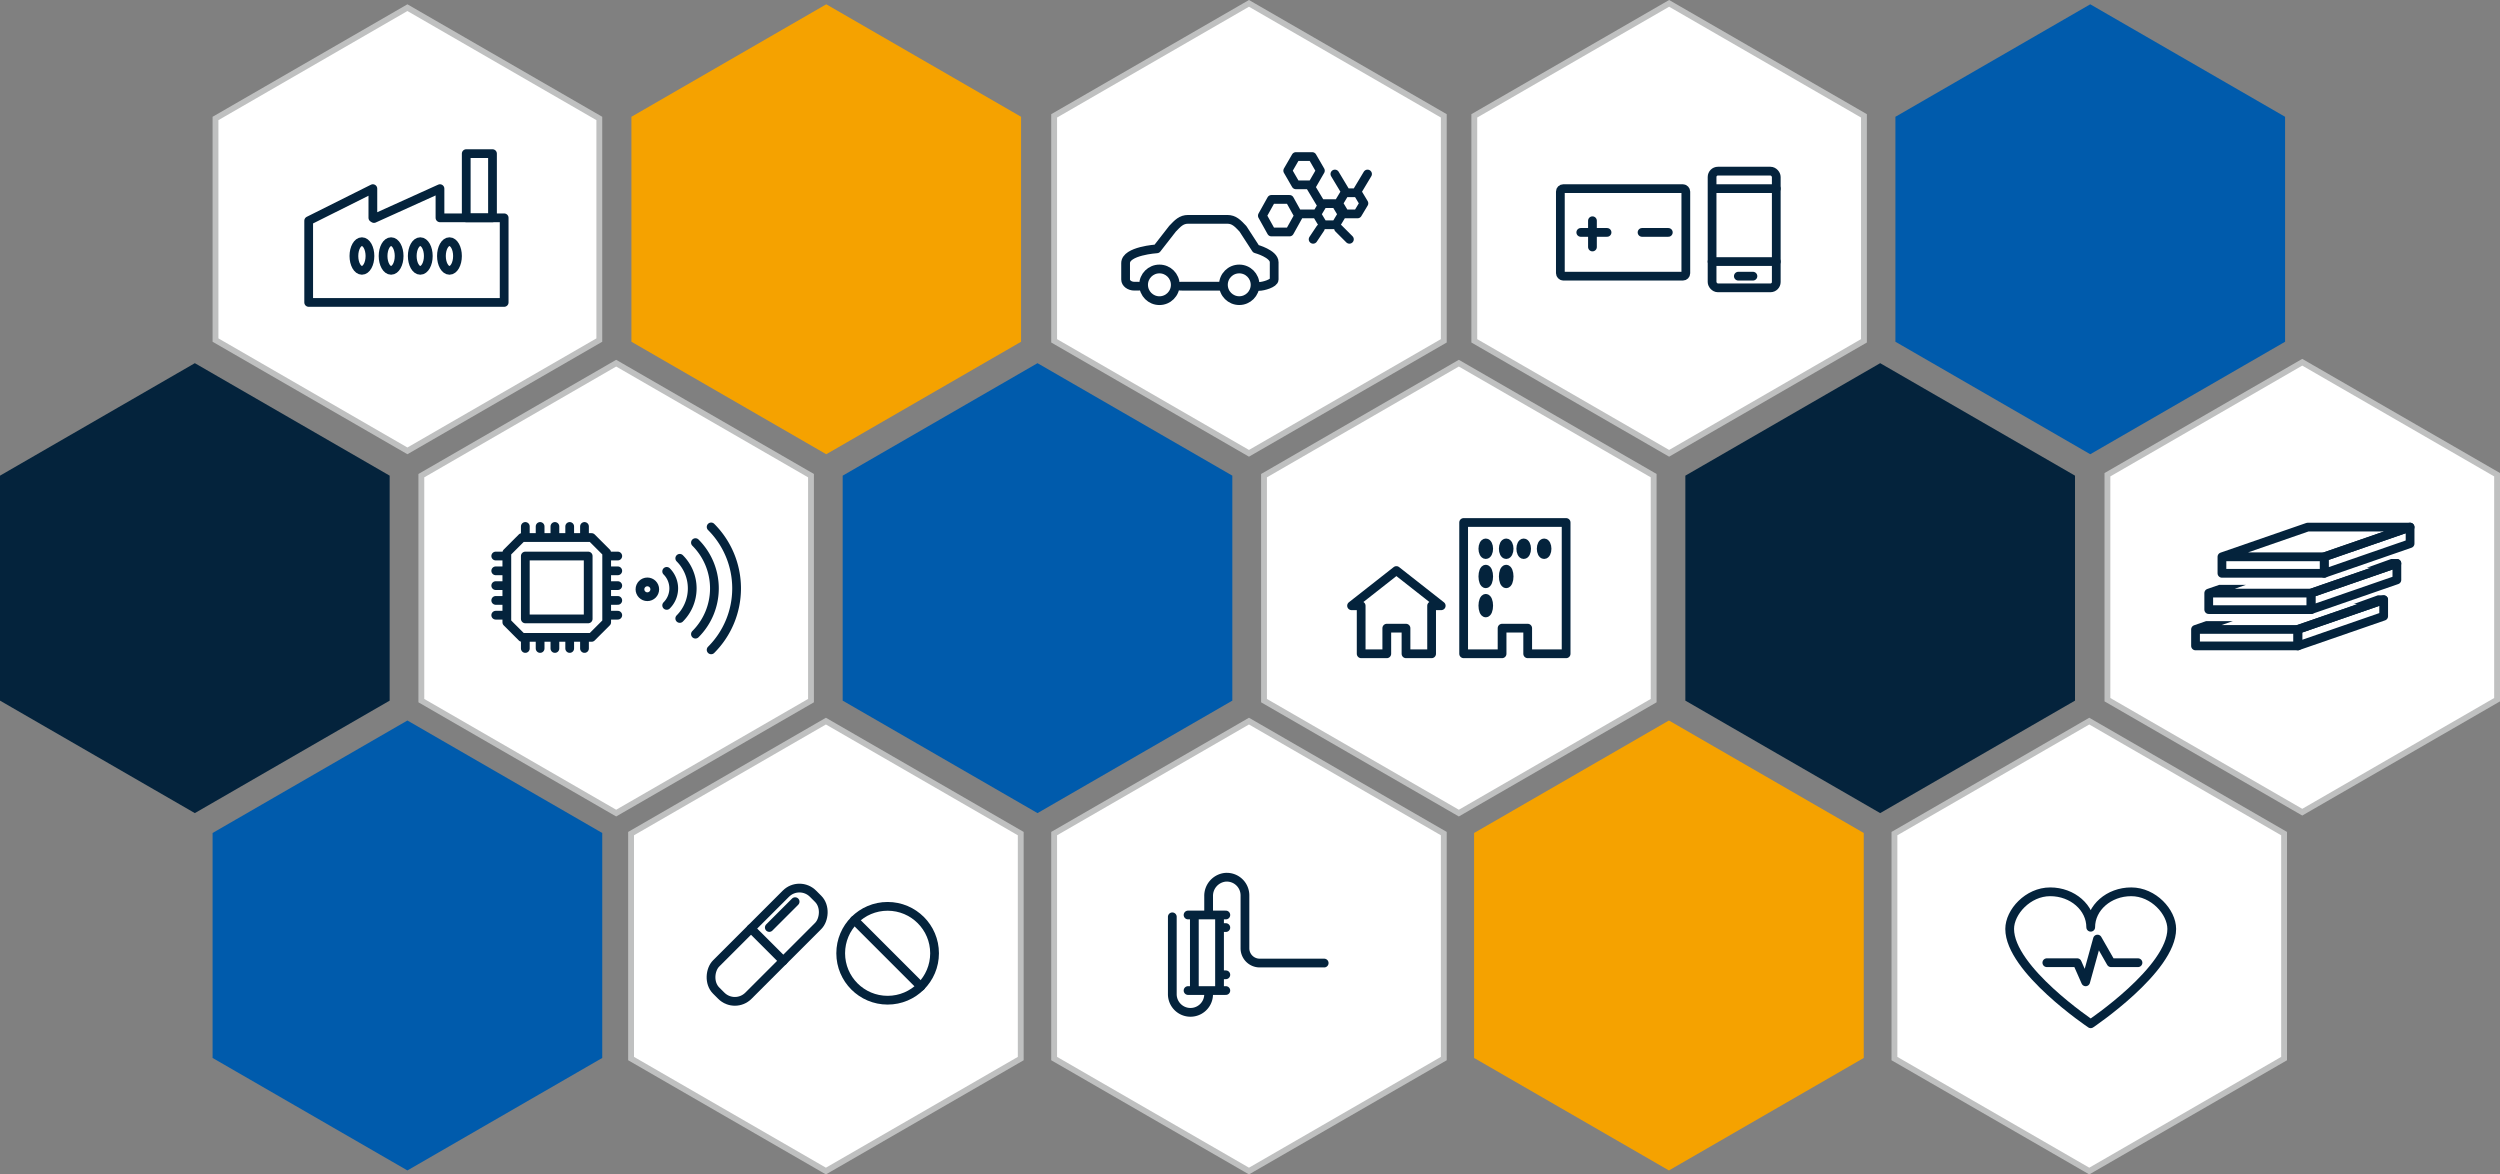 <svg xmlns="http://www.w3.org/2000/svg" viewBox="0 0 856.847 402.52"><rect x="0" y="0" width="856.847" height="402.52" fill="#808080" stroke="none"/><defs><clipPath id="a"><path d="M535.6 398.182H496v10.182h39.6l28.282-10.182V388z" transform="translate(-496 -388)" fill="none"/></clipPath><clipPath id="b"><path d="M531.6 409.182H492v10.182h39.6l28.282-10.182V399z" transform="translate(-492 -399)" fill="none"/></clipPath></defs><path d="M133.551 240.131v-77.105l-66.775-38.553L.002 163.026v77.105l66.775 38.553z" fill="#04233c"/><path d="M566.775 240.131v-77.105L500 124.473l-66.774 38.553v77.105l66.775 38.553zm72.072-123.318V39.708L572.072 1.155l-66.774 38.553v77.105l66.775 38.553z" fill="#fff" stroke="#bfc0c0" stroke-width="2"/><path d="M638.775 362.602v-77.105L572 246.944l-66.774 38.553v77.105l66.775 38.553z" fill="#f5a200"/><path d="M277.96 240.131v-77.105l-66.775-38.553-66.774 38.553v77.105l66.775 38.553z" fill="#fff" stroke="#bfc0c0" stroke-width="2"/><path d="M349.96 117.131V40.026L283.185 1.473l-66.774 38.553v77.105l66.775 38.553z" fill="#f5a200"/><path d="M349.847 362.813v-77.105l-66.775-38.553-66.774 38.553v77.105l66.775 38.553z" fill="#fff" stroke="#bfc0c0" stroke-width="2"/><path d="M711.184 240.131v-77.105l-66.775-38.553-66.774 38.553v77.105l66.775 38.553z" fill="#04233c"/><path d="M855.847 239.813v-77.105l-66.775-38.553-66.774 38.553v77.105l66.775 38.553z" fill="#fff" stroke="#bfc0c0" stroke-width="2"/><path d="M783.184 117.131V40.026L716.409 1.473l-66.774 38.553v77.105l66.775 38.553z" fill="#005bac"/><path d="M782.847 362.813v-77.105l-66.775-38.553-66.774 38.553v77.105l66.775 38.553z" fill="#fff" stroke="#bfc0c0" stroke-width="2"/><path d="M422.367 240.131v-77.105l-66.775-38.553-66.774 38.553v77.105l66.775 38.553z" fill="#005bac"/><path d="M494.847 116.813V39.708L428.072 1.155l-66.774 38.553v77.105l66.775 38.553zm0 246v-77.105l-66.775-38.553-66.774 38.553v77.105l66.775 38.553z" fill="#fff" stroke="#bfc0c0" stroke-width="2"/><g fill="#fff"><path d="M139.635 154.53L73.86 116.553v-75.95l65.775-37.976 65.775 37.975v75.95l-65.775 37.976z"/><path d="M139.635 153.375l64.775-37.399V41.18L139.635 3.782 74.86 41.18v74.796l64.775 37.399m0 2.309L72.86 117.13V40.026l66.775-38.553 66.775 38.553v77.105l-66.775 38.553z" fill="#bfc0c0"/></g><path d="M206.41 362.602v-77.105l-66.775-38.553-66.774 38.553v77.105l66.775 38.553z" fill="#005bac"/><g transform="translate(62.297 -316.845)" fill="none" stroke="#04233c" stroke-linejoin="round" stroke-width="3"><path d="M88.5 391.5v-10l-22.627 10.238-.373-.238v-10l-22 11h0v28h67v-29z"/><path d="M97.5 369.5h9v22h-9z"/><ellipse cx="2.75" cy="4.911" rx="2.75" ry="4.911" transform="translate(59 399.679)"/><ellipse cx="2.75" cy="4.911" rx="2.75" ry="4.911" transform="translate(69 399.679)"/><ellipse cx="2.75" cy="4.911" rx="2.75" ry="4.911" transform="translate(79 399.679)"/><ellipse cx="2.75" cy="4.911" rx="2.75" ry="4.911" transform="translate(89 399.679)"/></g><g fill="none" stroke="#04233c" stroke-linecap="round" stroke-linejoin="round" stroke-width="3"><g transform="translate(385.797 75.18)"><path d="M45.612 23c1.673 0 5.3-1.111 5.3-2.375v-5.933c0-2.9-6.252-4.585-6.252-4.585l-4.467-6.885c-1.787-1.875-3-3.223-5.36-3.223h-13.4c-2.36 0-3.573 1.348-5.36 3.223l-5.36 6.885s-10.718.674-10.718 4.894v5.625c0 1.263 1.355 2.286 3.029 2.286h1.437m14.297 0H33.05"/><circle cx="5.431" cy="5.431" r="5.431" transform="translate(6.156 17.009)"/><circle cx="5.426" cy="5.426" r="5.426" transform="translate(33.516 17.009)"/></g><path d="M441.978 68.342h-6.216l-3.108 5.583 3.108 5.583h6.216l3.108-5.583zm7.769-14.687h-5.592l-2.8 4.845 2.8 4.845h5.595l2.8-4.845zm8.082 16.138h-4.351l-2.176 3.626 2.176 3.626h4.351l2.176-3.626zm7.459-3.73h-4.351l-2.176 3.626 2.176 3.626h4.351l2.176-3.626zm-7.77-6.424l3.73 6.216m3.73 0l3.73-6.216m-19.893 3.73l3.73 6.216m-7.46 3.73h6.216m-1.243 8.703l2.487-3.73m6.216 0l3.73 3.73"/></g><g transform="translate(311.297 -321.845)" fill="none" stroke="#04233c" stroke-linecap="round" stroke-linejoin="round" stroke-width="3"><rect width="43" height="30" rx="1" transform="translate(223.5 386.5)"/><rect width="22" height="40" rx="2" transform="translate(275.5 380.5)"/><path d="M276.5 386.5h21m-22 25h22m-13 5h5m-59-15h9m12 0h9m-26-4v9"/></g><g fill="none" stroke="#04233c" stroke-linecap="round" stroke-linejoin="round" stroke-width="3"><path d="M180.048 190.572h21.546v21.546h-21.546z"/><path d="M202.761 184.235h-23.879l-5.171 5.171v23.879l5.171 5.171h23.879l5.171-5.171v-23.879zm-12.573-3.802v3.802m5.07-3.802v3.802m-15.21-3.802v3.802m5.07-3.802v3.802m15.209-3.802v3.802m-10.139 34.221v3.802m5.07-3.802v3.802m-15.21-3.802v3.802m5.07-3.802v3.802m15.209-3.802v3.802m11.407-21.546h-3.802m3.802 5.07h-3.802m3.802-15.21h-3.802m3.802 5.07h-3.802m3.802 15.209h-3.802m-34.221-10.139h-3.802m3.802 5.07h-3.802m3.802-15.21h-3.802m3.802 5.07h-3.802m3.802 15.209h-3.802"/><g transform="translate(219.339 180.602)"><path d="M24.398 0a29.785 29.785 0 0 1 0 42.122M19.02 5.378a22.177 22.177 0 0 1 0 31.366m-5.376-25.99a14.576 14.576 0 0 1 0 20.613M9.162 15.236a8.236 8.236 0 0 1 0 11.65"/><circle cx="2.535" cy="2.535" r="2.535" transform="translate(0 18.843)"/></g></g><g transform="translate(60.732 -195.422)" fill="none" stroke="#04233c" stroke-linecap="round" stroke-linejoin="round" stroke-width="3"><path d="M417.866 390.963L402.5 403.036h3.293v16.463h8.78v-8.78h6.585v8.78h8.78v-16.463h3.293zm23.049-16.463v45h13.171v-8.78h8.78v8.78h13.171v-45z"/><ellipse cx="1" cy="2" rx="1" ry="2" transform="translate(447.5 381.5)"/><ellipse cx="1" cy="2" rx="1" ry="2" transform="translate(454.5 381.5)"/><ellipse cx="1" cy="2.5" rx="1" ry="2.5" transform="translate(447.5 390.5)"/><ellipse cx="1" cy="2.5" rx="1" ry="2.5" transform="translate(447.5 400.5)"/><ellipse cx="1" cy="2.5" rx="1" ry="2.5" transform="translate(454.5 390.5)"/><ellipse cx="1" cy="2" rx="1" ry="2" transform="translate(460.5 381.5)"/><ellipse cx="1" cy="2" rx="1" ry="2" transform="translate(467.5 381.5)"/></g><g clip-path="url(#a)" transform="translate(755.322 190.271)"><g fill="none" stroke="#04233c" stroke-linecap="round" stroke-linejoin="round" stroke-width="3"><path d="M66.18 2.828H31.11L1.697 13.01h35.07zM1.697 13.01h35.07v5.656H1.697z"/><path d="M66.18 8.484L36.767 18.666V13.01L66.18 2.828z"/></g></g><g clip-path="url(#b)" transform="translate(750.797 202.715)"><g fill="none" stroke="#04233c" stroke-linecap="round" stroke-linejoin="round" stroke-width="3"><path d="M66.18 2.828H31.11L1.697 13.01h35.07zM1.697 13.01h35.07v5.656H1.697z"/><path d="M66.18 8.484L36.767 18.666V13.01L66.18 2.828z"/></g></g><g fill="none" stroke="#04233c" stroke-linecap="round" stroke-linejoin="round" stroke-width="3"><path d="M826.027 180.655h-35.07l-29.413 10.182h35.07zm-64.483 10.182h35.07v5.656h-35.07z"/><path d="M826.027 186.311l-29.413 10.182v-5.656l29.413-10.182z"/></g><g transform="translate(-339.492 -73.023)" fill="none" stroke="#04233c" stroke-linecap="round" stroke-linejoin="round" stroke-width="3"><g transform="translate(580.289 374.679)"><rect width="15.651" height="46.952" rx="6.571" transform="rotate(45 16.6 40.076)"/><path d="M16.6 16.6l11.067 11.067m4.058-20.289l-8.854 8.854"/></g><circle cx="16.084" cy="16.084" r="16.084" transform="translate(627.633 383.664)"/><path d="M632.344 388.375l22.746 22.746"/></g><g fill="none" stroke="#04233c" stroke-linecap="round" stroke-linejoin="round" stroke-width="3"><path d="M409.35 313.602h8.632v25.895h-8.632zm-2.158 0h12.947m-12.947 25.895h12.947m-2.158-21.579h2.158m-2.158 16.184h2.158"/><path d="M414.244 340.826a6.224 6.224 0 0 1-12.447 0v-26.592m12.447-1.132v-5.957a6.4 6.4 0 0 1 5.613-6.461 6.225 6.225 0 0 1 6.835 6.194v18.14a5.057 5.057 0 0 0 5.052 5.058h22.1"/></g><g fill="none" stroke="#04233c" stroke-linecap="round" stroke-linejoin="round" stroke-width="3"><path d="M730.457 305.655c-7.669 0-13.887 5.44-13.887 12.151 0-6.711-6.218-12.151-13.887-12.151s-13.887 6.943-13.887 12.73c0 13.887 27.774 32.5 27.774 32.5s27.773-18.612 27.773-32.5c.001-5.787-6.217-12.73-13.886-12.73z"/><path d="M701.527 329.956h10.415l2.893 6.558 4.05-14.658 4.629 8.1h9.258"/></g></svg>